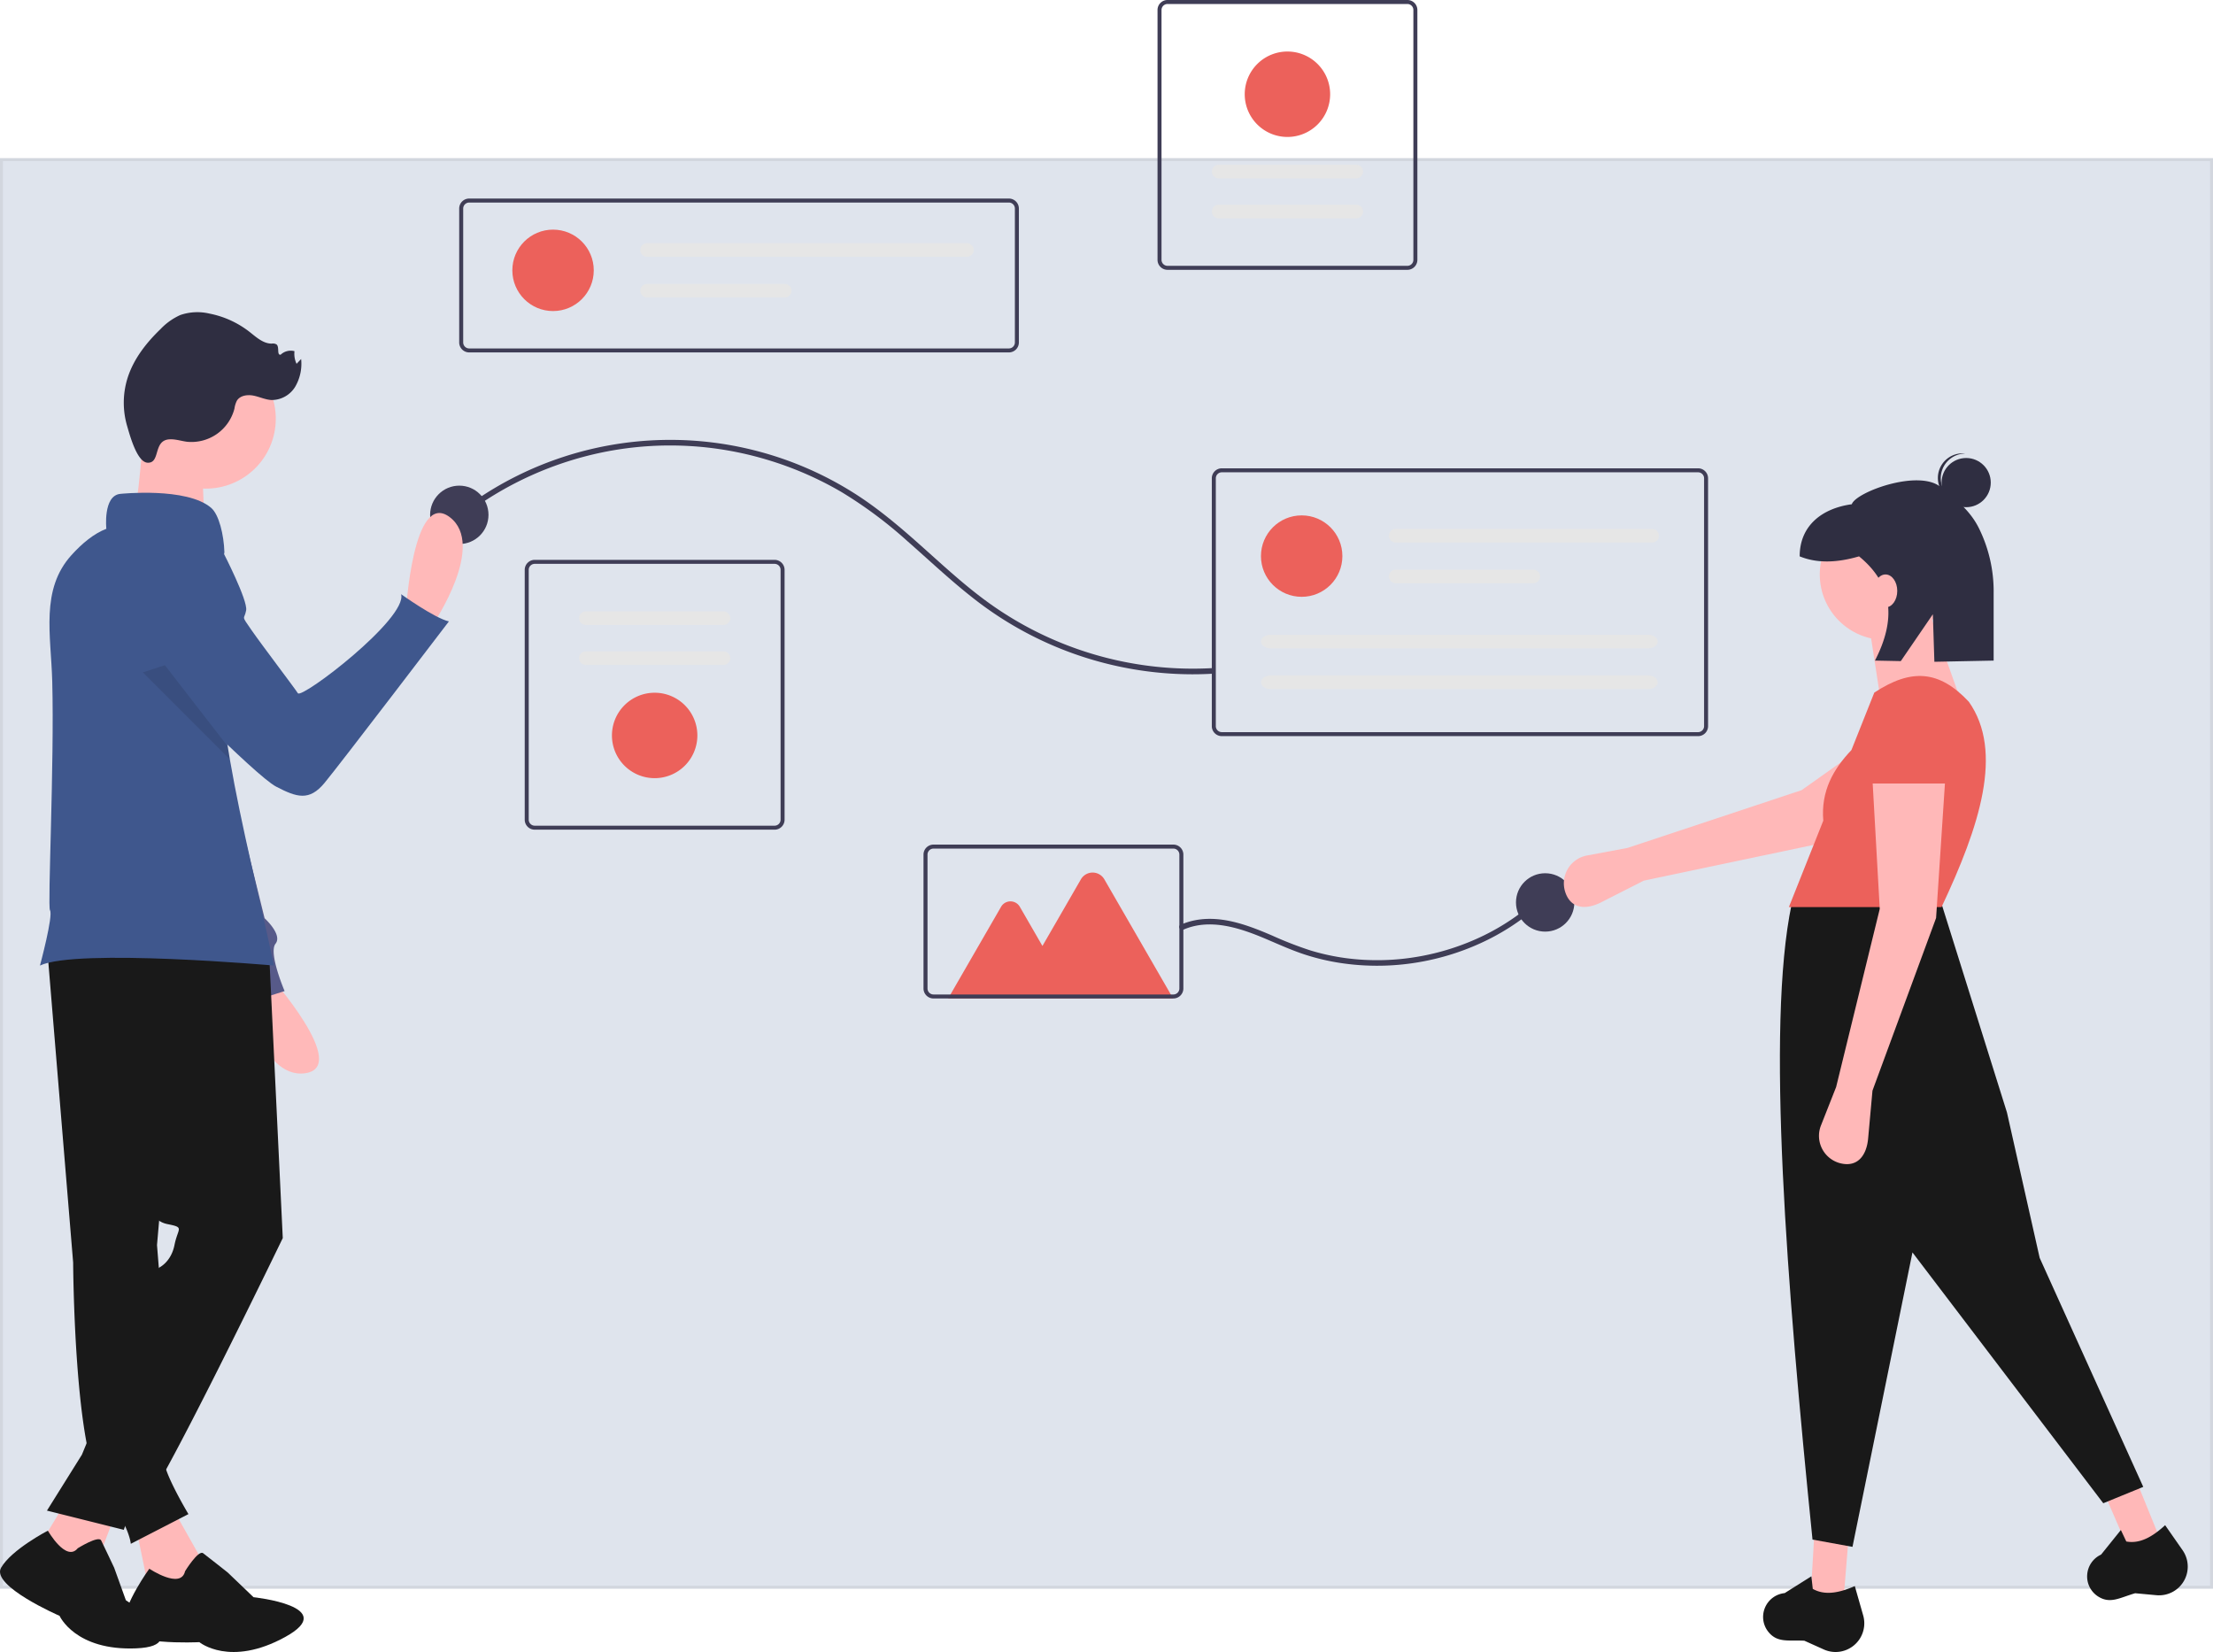 <svg xmlns="http://www.w3.org/2000/svg" width="755" height="563.531" viewBox="0 0 755 563.531">
    <defs>
        <style>
            .prefix__cls-2{fill:#3f3d56}.prefix__cls-3{fill:#ec615b}.prefix__cls-4{fill:#e6e6e6}.prefix__cls-5{fill:#ffb8b8}.prefix__cls-6{fill:#191919}.prefix__cls-7{fill:#2f2e41}.prefix__cls-8{fill:#ffb9b9}.prefix__cls-11{fill:#3f578d}
        </style>
    </defs>
    <g id="prefix__Group_26" data-name="Group 26" transform="translate(-124 -2025.057)">
        <g id="prefix__Rectangle_21" fill="#dfe4ed" stroke="rgba(112,112,112,0.12)" data-name="Rectangle 21">
            <path stroke="none" d="M0 0H755V488H0z" transform="translate(124 2079)"/>
            <path fill="none" d="M0.5 0.5H754.5V487.5H0.5z" transform="translate(124 2079)"/>
        </g>
        <g id="prefix__undraw_online_connection_6778" transform="translate(124 2025.057)">
            <path id="prefix__Path_26" d="M507.345 225.525H323.221a3.414 3.414 0 0 1-3.41-3.41v-45.673a3.414 3.414 0 0 1 3.41-3.41h184.124a3.414 3.414 0 0 1 3.41 3.41v45.673a3.414 3.414 0 0 1-3.41 3.41zM323.221 174.4a2.048 2.048 0 0 0-2.046 2.046v45.673a2.048 2.048 0 0 0 2.046 2.046h184.124a2.048 2.048 0 0 0 2.046-2.046v-45.677a2.048 2.048 0 0 0-2.046-2.046z" class="prefix__cls-2" data-name="Path 26" transform="translate(-163.148 -105.305)"/>
            <circle id="prefix__Ellipse_7" cx="13.889" cy="13.889" r="13.889" class="prefix__cls-3" data-name="Ellipse 7" transform="translate(174.793 78.331)"/>
            <path id="prefix__Path_27" d="M402.072 192.745a2.315 2.315 0 1 0 0 4.63H511.2a2.315 2.315 0 1 0 0-4.63z" class="prefix__cls-4" data-name="Path 27" transform="translate(-181.312 -109.784)"/>
            <path id="prefix__Path_28" d="M402.072 210.718a2.315 2.315 0 1 0 0 4.63h46.959a2.315 2.315 0 1 0 0-4.63z" class="prefix__cls-4" data-name="Path 28" transform="translate(-181.312 -113.868)"/>
            <path id="prefix__Path_29" d="M433.982 424.565h-81.833a3.414 3.414 0 0 1-3.41-3.41V335.93a3.414 3.414 0 0 1 3.41-3.41h81.833a3.414 3.414 0 0 1 3.41 3.41v85.225a3.414 3.414 0 0 1-3.41 3.41zm-81.833-90.681a2.048 2.048 0 0 0-2.046 2.046v85.226a2.048 2.048 0 0 0 2.046 2.046h81.833a2.048 2.048 0 0 0 2.046-2.046V335.93a2.048 2.048 0 0 0-2.046-2.046z" class="prefix__cls-2" data-name="Path 29" transform="translate(-169.72 -141.542)"/>
            <path id="prefix__Path_30" d="M375.035 355.263a2.315 2.315 0 1 0 0 4.63h46.959a2.315 2.315 0 1 0 0-4.63z" class="prefix__cls-4" data-name="Path 30" transform="translate(-175.169 -146.709)"/>
            <path id="prefix__Path_31" d="M375.035 372.911a2.315 2.315 0 1 0 0 4.63h46.959a2.315 2.315 0 0 0 0-4.63z" class="prefix__cls-4" data-name="Path 31" transform="translate(-175.169 -150.719)"/>
            <path id="prefix__Path_32" d="M401.814 420.317a14.571 14.571 0 1 1 14.571-14.571 14.571 14.571 0 0 1-14.571 14.571z" class="prefix__cls-3" data-name="Path 32" transform="translate(-178.469 -154.869)"/>
            <path id="prefix__Path_33" d="M631.51 85.393h81.833a3.414 3.414 0 0 1 3.41 3.41v85.225a3.414 3.414 0 0 1-3.41 3.41H631.51a3.414 3.414 0 0 1-3.41-3.41V88.8a3.414 3.414 0 0 1 3.41-3.41zm81.833 90.681a2.048 2.048 0 0 0 2.046-2.046V88.8a2.048 2.048 0 0 0-2.046-2.046H631.51a2.048 2.048 0 0 0-2.046 2.046v85.226a2.048 2.048 0 0 0 2.046 2.046z" class="prefix__cls-2" data-name="Path 33" transform="translate(-233.193 -85.393)"/>
            <path id="prefix__Path_34" d="M701.355 180.4a2.315 2.315 0 0 0 0-4.63H654.4a2.315 2.315 0 1 0 0 4.63z" class="prefix__cls-4" data-name="Path 34" transform="translate(-238.642 -105.927)"/>
            <path id="prefix__Path_35" d="M701.355 162.748a2.315 2.315 0 1 0 0-4.63H654.4a2.315 2.315 0 1 0 0 4.63z" class="prefix__cls-4" data-name="Path 35" transform="translate(-238.642 -101.917)"/>
            <path id="prefix__Path_36" d="M681.175 108.135a14.571 14.571 0 1 1-14.575 14.571 14.571 14.571 0 0 1 14.575-14.571z" class="prefix__cls-3" data-name="Path 36" transform="translate(-241.941 -90.56)"/>
            <path id="prefix__Path_37" d="M320.676 305.826a116.655 116.655 0 0 1 49.385-22.326 114.968 114.968 0 0 1 54.5 2.8A116.275 116.275 0 0 1 450 297.322a148.023 148.023 0 0 1 22.627 16.86c7.186 6.3 14.137 12.877 21.639 18.806a121.229 121.229 0 0 0 75.428 26.534q3.4.005 6.791-.187c1.226-.068 1.234-1.984 0-1.916a119.275 119.275 0 0 1-77.972-23.561c-7.776-5.814-14.875-12.462-22.123-18.9-7.027-6.246-14.242-12.321-22.215-17.339a117.355 117.355 0 0 0-129.568 2.953c-1.8 1.251-3.556 2.558-5.285 3.9-.973.756.392 2.103 1.354 1.354z" class="prefix__cls-2" data-name="Path 37" transform="translate(-162.96 -129.507)"/>
            <circle id="prefix__Ellipse_8" cx="9.958" cy="9.958" r="9.958" class="prefix__cls-2" data-name="Ellipse 8" transform="translate(146.74 165.664)"/>
            <circle id="prefix__Ellipse_9" cx="9.958" cy="9.958" r="9.958" class="prefix__cls-2" data-name="Ellipse 9" transform="translate(517.2 297.88)"/>
            <path id="prefix__Path_38" d="M817.965 383.473H655.479a3.414 3.414 0 0 1-3.41-3.41V295.52a3.413 3.413 0 0 1 3.41-3.41h162.486a3.414 3.414 0 0 1 3.41 3.41v84.544a3.414 3.414 0 0 1-3.41 3.409zm-162.485-90a2.048 2.048 0 0 0-2.046 2.046v84.544a2.048 2.048 0 0 0 2.046 2.046h162.485a2.048 2.048 0 0 0 2.046-2.046V295.52a2.048 2.048 0 0 0-2.046-2.046z" class="prefix__cls-2" data-name="Path 38" transform="translate(-238.639 -132.361)"/>
            <circle id="prefix__Ellipse_10" cx="13.889" cy="13.889" r="13.889" class="prefix__cls-3" data-name="Ellipse 10" transform="translate(430.196 175.809)"/>
            <path id="prefix__Path_39" d="M732.565 318.883a2.315 2.315 0 1 0 0 4.63h87.492a2.315 2.315 0 0 0 0-4.63z" class="prefix__cls-4" data-name="Path 39" transform="translate(-256.402 -138.444)"/>
            <path id="prefix__Path_40" d="M732.565 336.855a2.315 2.315 0 0 0 0 4.63h46.959a2.315 2.315 0 0 0 0-4.63z" class="prefix__cls-4" data-name="Path 40" transform="translate(-256.402 -142.527)"/>
            <path id="prefix__Path_41" d="M677.013 365.589c-1.761 0-3.194 1.039-3.194 2.315s1.433 2.315 3.194 2.315H805.94c1.761 0 3.194-1.039 3.194-2.315s-1.433-2.315-3.194-2.315z" class="prefix__cls-4" data-name="Path 41" transform="translate(-243.58 -149.056)"/>
            <path id="prefix__Path_42" d="M677.013 383.562c-1.761 0-3.194 1.039-3.194 2.315s1.433 2.315 3.194 2.315H805.94c1.761 0 3.194-1.039 3.194-2.315s-1.433-2.315-3.194-2.315z" class="prefix__cls-4" data-name="Path 42" transform="translate(-243.58 -153.139)"/>
            <path id="prefix__Path_43" d="M639.149 492.086c9.167-3.977 19.4-.51 28.041 3.155 4.45 1.888 8.852 3.9 13.457 5.393a76.7 76.7 0 0 0 11.865 2.812 83.852 83.852 0 0 0 24.373.149 85.1 85.1 0 0 0 23.522-6.84 79.539 79.539 0 0 0 20.357-13.31q1.157-1.045 2.269-2.138c.882-.865-.473-2.219-1.355-1.355a77.27 77.27 0 0 1-19.859 14.019 83.189 83.189 0 0 1-23.073 7.412 81.494 81.494 0 0 1-24.314.42 76.555 76.555 0 0 1-11.9-2.588 125.953 125.953 0 0 1-13.139-5.1c-8.721-3.745-18.41-7.413-27.993-4.83a23.364 23.364 0 0 0-3.215 1.148c-1.132.488-.157 2.139.964 1.653z" class="prefix__cls-2" data-name="Path 43" transform="translate(-235.37 -174.977)"/>
            <path id="prefix__Path_44" d="M612.428 513.514h-76.767l18.066-31.291a3.689 3.689 0 0 1 6.39 0l7.717 13.367 13.122-22.728a4.619 4.619 0 0 1 8 0z" class="prefix__cls-3" data-name="Path 44" transform="translate(-212.19 -172.904)"/>
            <path id="prefix__Path_45" d="M610.029 510.7H528.2a3.414 3.414 0 0 1-3.41-3.41v-45.671a3.414 3.414 0 0 1 3.41-3.41h81.833a3.414 3.414 0 0 1 3.41 3.41v45.673a3.414 3.414 0 0 1-3.414 3.408zM528.2 459.573a2.048 2.048 0 0 0-2.046 2.046v45.673a2.048 2.048 0 0 0 2.046 2.046h81.833a2.048 2.048 0 0 0 2.046-2.046v-45.673a2.048 2.048 0 0 0-2.046-2.046z" class="prefix__cls-2" data-name="Path 45" transform="translate(-209.719 -170.1)"/>
            <path id="prefix__Path_46" d="M834.765 457.548l-14.587 7.407c-5.206 2.644-10.231 2.192-12.155-3.321a9.645 9.645 0 0 1 7.336-12.66l13.863-2.588 59.373-19.7 35.966-25.5 13.184 21.005-41.558 22.425z" class="prefix__cls-5" data-name="Path 46" transform="translate(-273.95 -157.143)"/>
            <path id="prefix__Path_47" d="M810.527 700.127l-11.161-1.86 1.24-21.08h11.781z" class="prefix__cls-5" data-name="Path 47" transform="translate(-181.622 -153.862)"/>
            <path id="prefix__Path_48" d="M948.325 673.962l-10.8 3.369-8.393-19.376 10.515-5.309z" class="prefix__cls-5" data-name="Path 48" transform="translate(-211.105 -148.286)"/>
            <path id="prefix__Path_49" d="M1026.827 682.66l-13.64 5.58-65.1-85.56-20.46 100.44-13.64-2.48c-8.75-86.593-15.885-174.917-7.13-216.691l50.53-2.17 22.94 73.16 11.16 49.6z" class="prefix__cls-6" data-name="Path 49" transform="translate(-295.622 -175.455)"/>
            <path id="prefix__Path_50" d="M922.227 806.795a9.794 9.794 0 0 1-6.07-.645l-6.63-2.983c-5.559-.286-9.344.822-12.439-3.217a8.111 8.111 0 0 1-.947-8.177 8.168 8.168 0 0 1 6.67-4.853l9.106-5.738.478 4.3c4.162 2.358 9.1 1.339 14.338-.956l2.858 10a9.792 9.792 0 0 1-7.364 12.266z" class="prefix__cls-6" data-name="Path 50" transform="translate(-293.936 -243.481)"/>
            <path id="prefix__Path_51" d="M1068.077 781.152a9.791 9.791 0 0 1-5.951 1.361l-7.239-.669c-5.35 1.535-8.571 3.812-12.81 1a8.111 8.111 0 0 1-3.551-7.427 8.167 8.167 0 0 1 4.733-6.756l6.749-8.384 1.849 3.913c4.7.878 9.045-1.689 13.251-5.56l5.951 8.533a9.793 9.793 0 0 1-2.982 13.992z" class="prefix__cls-6" data-name="Path 51" transform="translate(-326.438 -238.357)"/>
            <circle id="prefix__Ellipse_11" cx="22.32" cy="22.32" r="22.32" class="prefix__cls-5" data-name="Ellipse 11" transform="translate(620.845 173.644)"/>
            <path id="prefix__Path_52" d="M857.9 304.345l-29.14-6.2-3.719-24.18 20.46-4.34z" class="prefix__cls-5" data-name="Path 52" transform="translate(-187.455 -61.261)"/>
            <path id="prefix__Path_53" d="M958.906 462.613h-52.08l11.739-29.473c-.853-10.141 3.445-17.6 9.6-24.094l7.8-19.594c12.61-8.3 22.117-7.679 32.24 3.1 12.004 16.995 3.695 42.542-9.299 70.061z" class="prefix__cls-3" data-name="Path 53" transform="translate(-296.522 -153.189)"/>
            <path id="prefix__Path_54" d="M938.366 535.651l-1.481 16.292c-.529 5.815-3.582 9.83-9.275 8.529a9.645 9.645 0 0 1-6.822-12.944l5.178-13.118 14.88-60.76-2.48-44.02h24.8l-3.1 47.12z" class="prefix__cls-5" data-name="Path 54" transform="translate(-299.54 -163.606)"/>
            <path id="prefix__Path_55" d="M969.845 422.125h-28.52l2-18.6a12.906 12.906 0 0 1 12.251-12.364 12.906 12.906 0 0 1 13.541 12.384z" class="prefix__cls-3" data-name="Path 55" transform="translate(-304.36 -154.861)"/>
            <circle id="prefix__Ellipse_12" cx="8.39" cy="8.39" r="8.39" class="prefix__cls-7" data-name="Ellipse 12" transform="translate(662.4 156.235)"/>
            <path id="prefix__Path_56" d="M973.594 293.432a8.383 8.383 0 0 1 8.386-7.841c-.173-.022-.345-.049-.522-.06a8.39 8.39 0 0 0-1.077 16.745c.177.011.35.007.525.007a8.383 8.383 0 0 1-7.312-8.851z" class="prefix__cls-7" data-name="Path 56" transform="translate(-311.45 -130.862)"/>
            <path id="prefix__Path_57" d="M959.7 299.721c-7.482-6.207-28.943 1.682-30.328 5.855-10.118 1.379-17.778 7.282-17.778 17.778 6.015 2.464 12.857 2.161 20.252 0 11.789 9.607 12.6 21.685 5.428 35.557l8.821.176 10.933-15.98.523 16.209 20.219-.405v-23.228a48.568 48.568 0 0 0-5.185-22.249c-3.149-6.12-8.039-9.695-12.885-13.713z" class="prefix__cls-7" data-name="Path 57" transform="translate(-297.605 -133.568)"/>
            <ellipse id="prefix__Ellipse_13" cx="4.012" cy="5.617" class="prefix__cls-5" data-name="Ellipse 13" rx="4.012" ry="5.617" transform="translate(639.258 195.958)"/>
            <path id="prefix__Path_58" d="M296.282 345.546s2.415-41.8 14.952-32.3-5.475 36.179-5.475 36.179z" class="prefix__cls-8" data-name="Path 58" transform="translate(-157.802 -136.843)"/>
            <path id="prefix__Path_59" d="M233.147 515.9s27.85 31.265 12.268 33.414S223.7 519.86 223.7 519.86z" class="prefix__cls-8" data-name="Path 59" transform="translate(-141.312 -183.207)"/>
            <path id="prefix__Path_60" fill="#575a89" d="M182.69 324.346a18.341 18.341 0 0 1 13.5 15.186l8.859 63.053 12.419 50.3s6.209 5.588 3.726 8.693 3.1 16.145 3.1 16.145l-15.524 4.967s-1.863-13.04-4.968-13.661c-2.728-.546-33.272-82.139-40.635-101.906-1.015-2.726-1.59-4.275-1.59-4.275s1.243-41.606 21.113-38.502z" data-name="Path 60" transform="translate(-127.196 -139.647)"/>
            <path id="prefix__Path_61" d="M189.075 749.885l9.535 16.9c7.384 15.765.822 18.628-17.282 10.814l-4.128-19.955z" class="prefix__cls-8" data-name="Path 61" transform="translate(-130.746 -236.37)"/>
            <path id="prefix__Path_62" d="M192.57 777.1s4.526-7.369 6.163-6.136 8.39 6.579 8.39 6.579l8.8 8.424s29.716 3.142 10.834 13.554-29.318 1.779-29.318 1.779-26.447 1.375-26.02-6 8.956-19.052 8.956-19.052 10.746 7.203 12.195.852z" class="prefix__cls-6" data-name="Path 62" transform="translate(-129.43 -241.128)"/>
            <path id="prefix__Path_63" d="M137.815 498.614l8.939 108.163s.3 64.659 9.833 77.174 9.833 18.772 9.833 18.772l19.666-10.131s-10.131-16.881-8.045-19.466a14.4 14.4 0 0 0 2.682-5.564l-5.363-66.745 10.13-116.207z" class="prefix__cls-6" data-name="Path 63" transform="translate(-121.797 -176.098)"/>
            <path id="prefix__Path_65" d="M44.328 663.791l-8.343 22.049-18.921-7.91 9.982-16.523z" class="prefix__cls-8" data-name="Path 65" transform="translate(-3.877 -150.276)"/>
            <path id="prefix__Path_66" d="M143.62 767.044s7.1-4.435 7.983-2.661 4.435 9.314 4.435 9.314l3.992 11.088s24.394 15.523 3.548 16.41-26.168-11.088-26.168-11.088-23.507-10.2-19.959-16.41 15.967-12.649 15.967-12.649 6.21 10.875 10.202 5.996z" class="prefix__cls-6" data-name="Path 66" transform="translate(-117.087 -238.907)"/>
            <path id="prefix__Path_67" d="M213.5 502.241l4.768 99.522s-43.5 89.987-48.271 92.37a11.969 11.969 0 0 0-5.959 7.151l-26.221-6.555 11.919-19.07 26.221-63.765s4.172-1.788 5.363-7.747 3.576-5.959-2.384-7.151-5.959-7.151-5.959-7.151l-19.666-90.583z" class="prefix__cls-6" data-name="Path 67" transform="translate(-121.797 -179.427)"/>
            <circle id="prefix__Ellipse_14" cx="23.838" cy="23.838" r="23.838" class="prefix__cls-8" data-name="Ellipse 14" transform="rotate(-80.783 116.978 56.065)"/>
            <path id="prefix__Path_68" d="M179.344 272.159s-1.788 30.393-4.172 33.373 25.029 2.384 25.029 2.384-1.788-25.625 0-28.009-20.857-7.748-20.857-7.748z" class="prefix__cls-8" data-name="Path 68" transform="translate(-130.251 -127.828)"/>
            <path id="prefix__Path_69" d="M214.584 464.182s-67.341-5.958-79.853 0c0 0 4.606-17.086 3.416-18.872-.866-1.306 1.522-49.976.773-78.052-.425-15.842-4.08-31.314 6.546-43.075 3.617-4 7.651-7.349 11.909-8.988 0 0-1.19-11.321 4.768-11.916 0 0 22.651-2.388 30.989 4.768 2.666 2.272 4.343 9.2 4.521 15.162-4.127 20.294-2.666 42.813 1.121 66.174.232 1.484.487 2.975.742 4.467 4.017 23.168 10.091 47.055 15.068 70.332z" class="prefix__cls-11" data-name="Path 69" transform="translate(-121.096 -134.811)"/>
            <path id="prefix__Path_70" d="M187.3 266.573c2.016-.12 3.984.561 5.986.827a15.152 15.152 0 0 0 16.2-11.3 8.668 8.668 0 0 1 .828-2.7c1.1-1.8 3.613-2.143 5.682-1.729s4.031 1.382 6.139 1.493a9.4 9.4 0 0 0 8.113-4.592 15.57 15.57 0 0 0 1.991-9.4l-1.56 1.637a7.923 7.923 0 0 1-.706-4.307 5 5 0 0 0-4.734 1.211c-1.376.146-.337-2.551-1.359-3.484a2.364 2.364 0 0 0-1.663-.311c-2.926.028-5.294-2.21-7.6-4.012a32.3 32.3 0 0 0-13.64-6.222 17.945 17.945 0 0 0-9.952.482 21.259 21.259 0 0 0-6.721 4.767c-4.906 4.718-9.251 10.261-11.292 16.754a28.2 28.2 0 0 0-.135 16.355c.822 2.776 3.3 12.283 6.93 12.5 4.552.286 1.814-7.63 7.493-7.969z" class="prefix__cls-7" data-name="Path 70" transform="translate(-129.501 -116.708)"/>
            <path id="prefix__Path_71" d="M199.739 328.181l8.54.915s8.383 16.264 7.775 19.657-1.935 1.333 1.839 6.761 14.48 19.457 15.806 21.517 37.472-25.519 35.224-33.782c0 0 11.416 8.19 16.307 9.28 0 0-37.251 48.854-42.442 55.106s-9.369 4.968-16.5 1.261-43.224-40.683-43.224-40.683z" class="prefix__cls-11" data-name="Path 71" transform="translate(-132.077 -140.556)"/>
            <path id="prefix__Path_72" d="M209.834 411.144l-29.683-29.683 7.512-2.45 21.43 27.666c.231 1.484.486 2.975.741 4.467z" data-name="Path 72" transform="translate(-131.416 -152.105)" style="isolation:isolate" opacity="0.1"/>
        </g>
    </g>
</svg>
